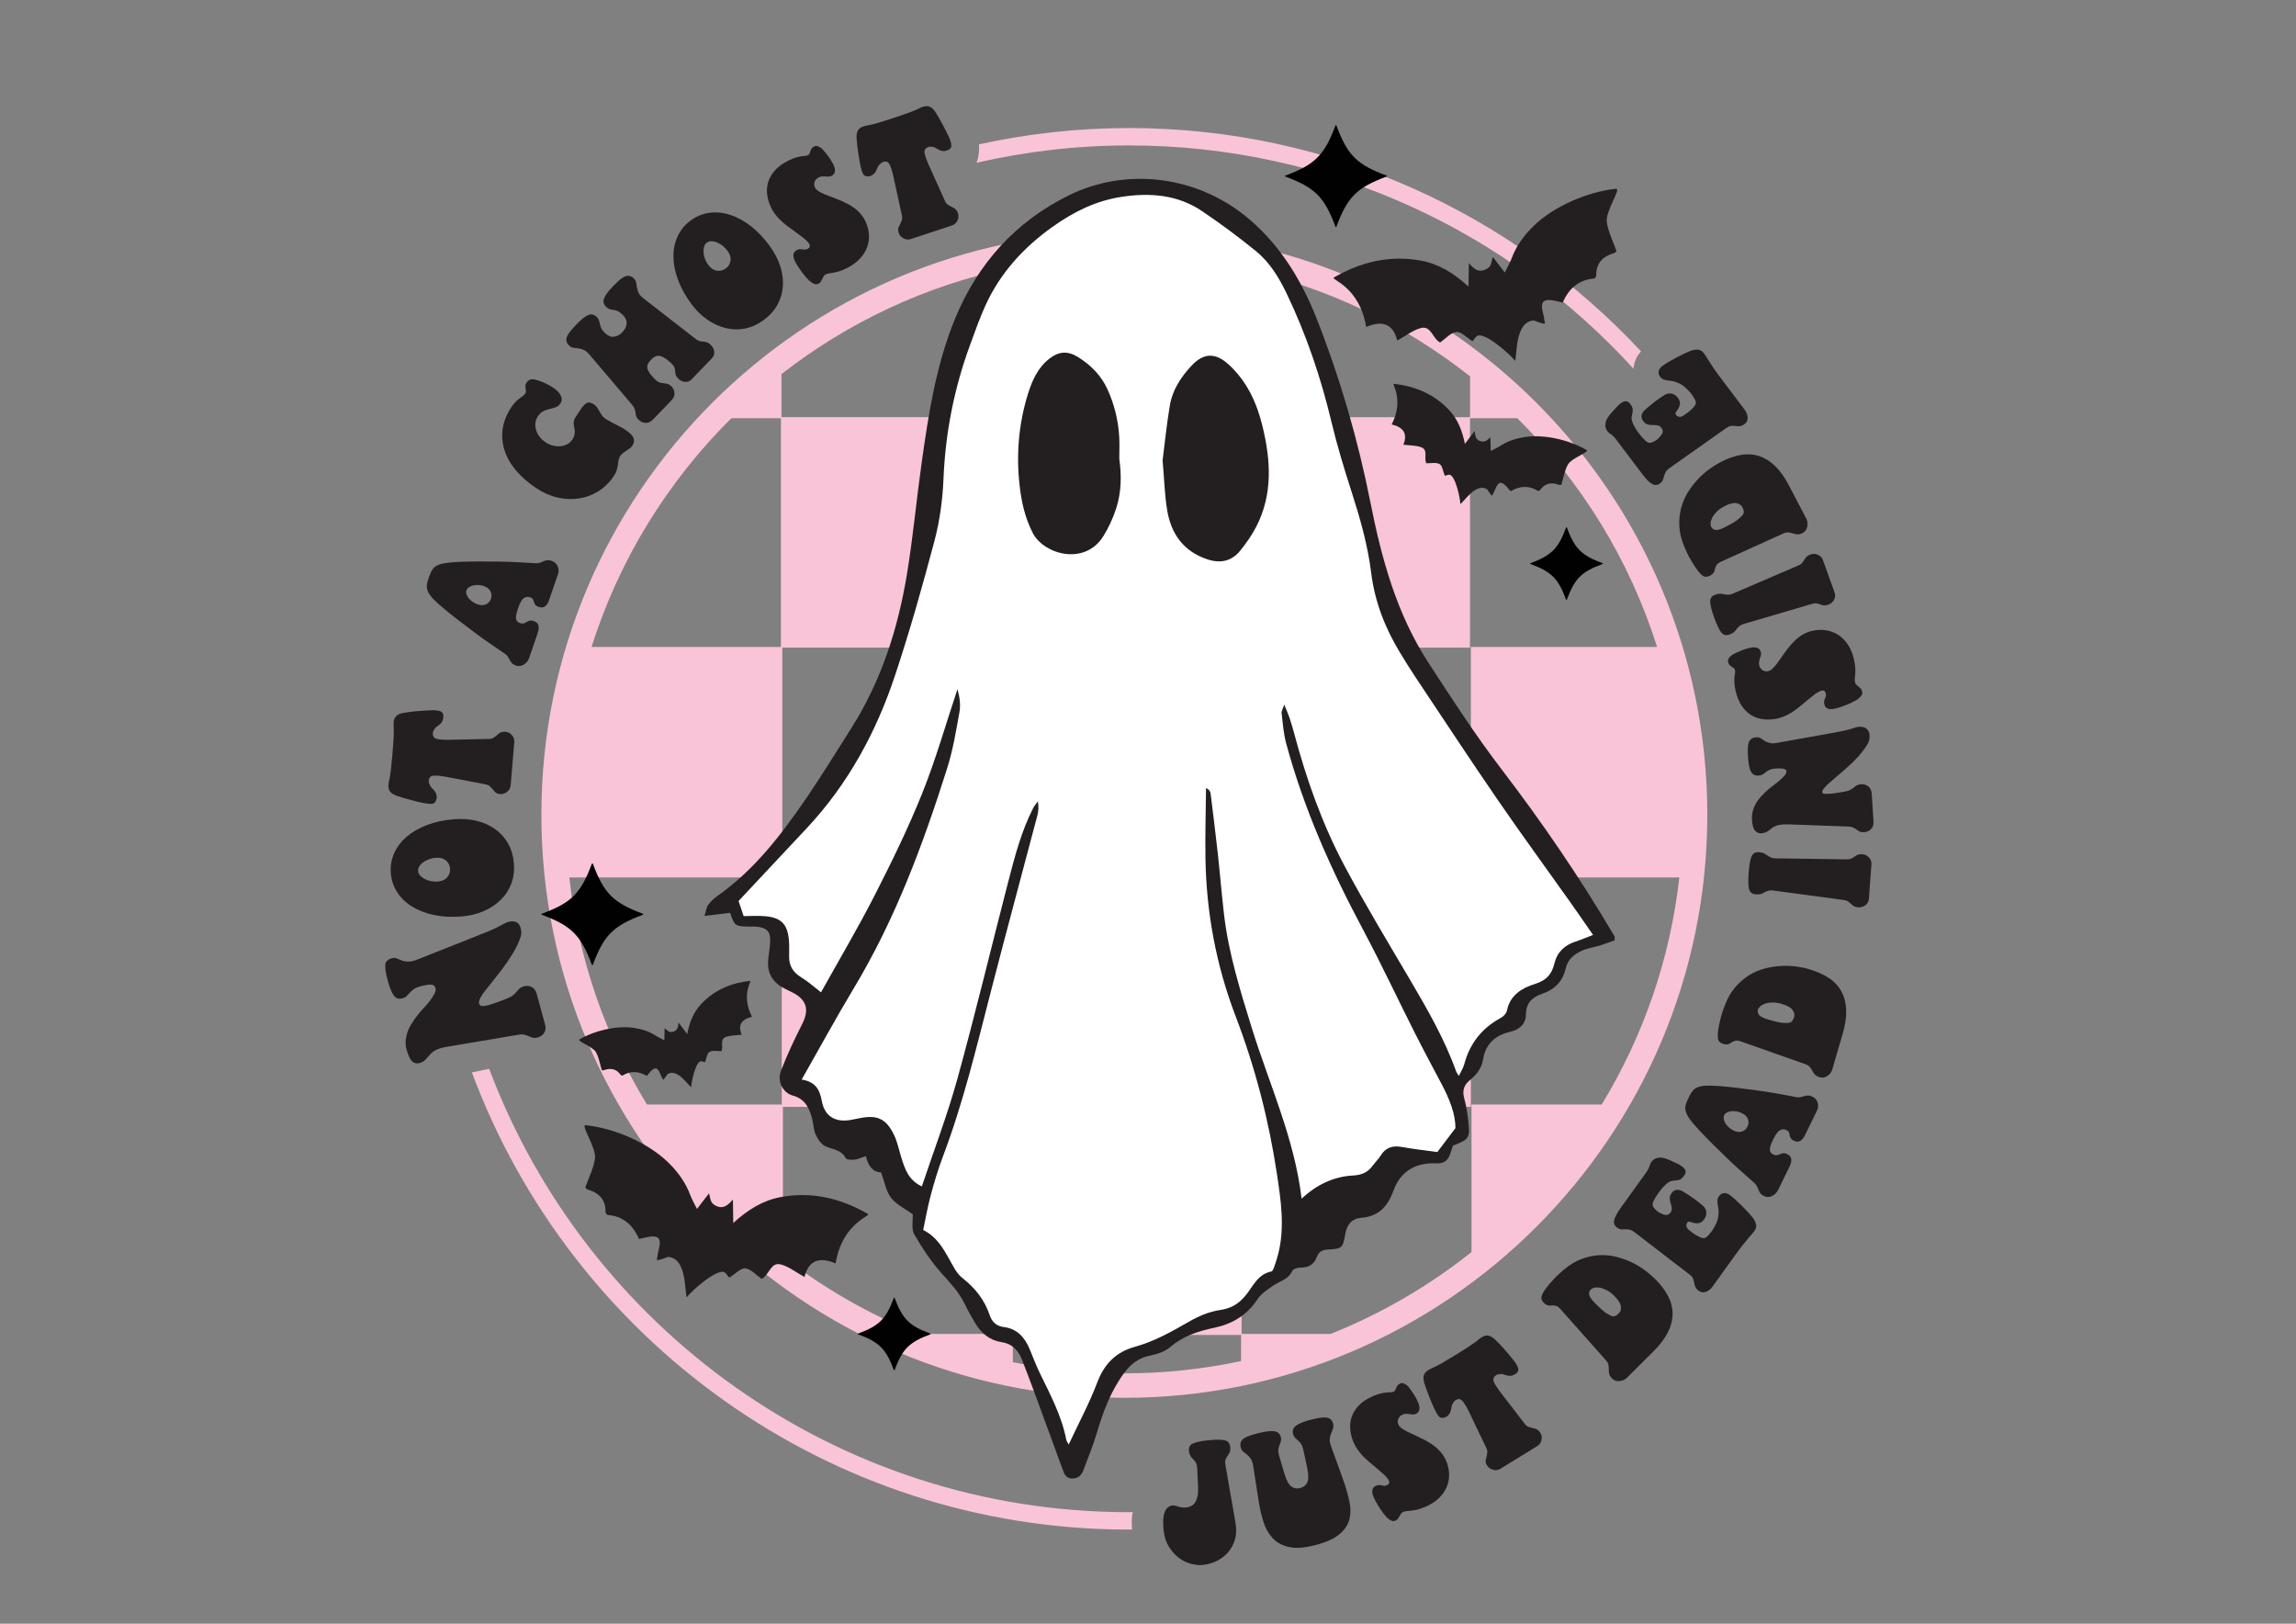 <?xml version="1.0" encoding="UTF-8"?>
<svg id="Layer_1" data-name="Layer 1" xmlns="http://www.w3.org/2000/svg" viewBox="0 0 841.89 595.28">
  <rect x="0" y="0" width="841.89" height="595.28" fill="#808080" stroke="none"/>
  <defs>
    <style>
      .cls-1 {
        fill: #f9c4d8;
      }

      .cls-2 {
        fill: #fff;
      }

      .cls-3 {
        fill: #231f20;
      }

      .cls-4 {
        fill: #010101;
        fill-rule: evenodd;
      }
    </style>
  </defs>
  <path class="cls-1" d="M358.04,59.68c.58-1.28,.78-2.73,.91-4.11,.09-.88,.06-1.77,0-2.65,17.71-3.88,36.09-5.98,54.95-5.98,74.08,0,140.9,31.55,187.83,81.88-.26,.3-.53,.59-.78,.92-1.13,1.51-1.83,3.5-1.96,5.45-45.85-50.27-111.85-81.87-185.09-81.87-19.2,0-37.88,2.24-55.86,6.36Zm57.29,494.67c-.48,0-.95,.04-1.43,.04-107.18,0-198.82-67.68-234.53-162.53-.57,.12-1.14,.22-1.7,.34-1.55,.33-3.09,.66-4.64,.97,36.37,97.76,130.61,167.6,240.88,167.6,.4,0,.8-.03,1.21-.03-.2-2.03-.22-4.28,.22-6.39Z"/>
  <path class="cls-1" d="M412.27,84.96c-117.87,0-213.76,95.89-213.76,213.75s95.89,213.75,213.76,213.75,213.76-95.89,213.76-213.75-95.89-213.75-213.76-213.75Zm127.3,319.98v54.08c-15.56,12.38-32.94,22.55-51.69,30.02h-32.61v-83.25h84.06v-84.1h76.44c-3.39,30.21-13.36,58.46-28.47,83.25h-47.73Zm68.05-167.75h-68.29v84.1h-84.3v-83.86h83.99v-84.1h17.34c23.33,23.12,41.14,51.8,51.26,83.86Zm-321.08-100.03c24.17-18.85,52.65-32.4,83.7-38.91v54.68h-83.7v-15.77Zm168,16.17v83.86h-83.7v-83.86h83.7Zm-83.99,84.1v83.86h-83.7v-83.86h83.7Zm-83.9,84.26v83.25h-49.42c-15.11-24.8-25.08-53.04-28.47-83.25h77.88Zm.43,84.1h83.7v83.25h-34.13c-17.9-7.14-34.56-16.73-49.57-28.36v-54.89Zm84.06-84.1h83.7v83.25h-83.7v-83.25Zm83.6-168.75v-54.58c31.32,6.63,60.02,20.44,84.3,39.62v14.97h-84.3Zm-186.57,.39h18.17v83.86h-69.43c10.12-32.06,27.93-60.74,51.26-83.86Zm103.21,346.07v-9.97h83.7v9.56c-13.81,2.95-28.13,4.51-42.81,4.51s-27.67-1.42-40.89-4.1Z"/>
  <path class="cls-3" d="M185.01,338.53c1.24-.65,2.43-.87,3.59-.68,1.16,.19,1.92,.99,2.3,2.38,.31,1.15,.33,2.18,.05,3.09-.28,.91-.73,2.03-1.34,3.34-1.72,3.56-5,8.28-9.84,14.19-1.66,1.99-2.8,3.53-3.42,4.6-.61,1.07-.84,1.9-.68,2.47,.09,.33,.26,.58,.53,.75,.27,.17,.78,.21,1.52,.12,.75-.09,1.78-.36,3.09-.81,1.31-.44,3.07-1.1,5.26-1.96,.91-.38,1.62-.78,2.12-1.21,.5-.42,.93-.85,1.27-1.27,.35-.43,.71-.81,1.08-1.15,.37-.34,.88-.6,1.54-.78,1.03-.28,1.98-.2,2.88,.24,.89,.44,1.5,1.26,1.82,2.45l3.09,11.33c.32,1.19,.21,2.2-.34,3.04-.54,.83-1.33,1.39-2.36,1.67-.74,.2-1.35,.23-1.83,.1s-.94-.31-1.4-.51c-.46-.21-.97-.4-1.55-.57-.58-.17-1.33-.18-2.25-.02l-26.25,4.43c-1.73,.3-3.08,.68-4.05,1.17-.97,.49-1.83,1.21-2.59,2.16-.56,.68-1.09,1.25-1.59,1.69-.5,.44-1.09,.76-1.79,.95-1.07,.29-1.98,.09-2.74-.61-.76-.7-1.46-2.19-2.09-4.49-.49-1.8-.4-3.78,.27-5.93,.67-2.14,2.24-4.7,4.7-7.66,.43-.51,1-1.14,1.7-1.88,.7-.74,1.37-1.53,2-2.37,.63-.83,1.16-1.65,1.58-2.45s.55-1.51,.38-2.12c-.19-.7-.66-1.11-1.43-1.23-.76-.12-2.14,.09-4.16,.63-1.07,.29-1.88,.65-2.45,1.09s-1.04,.86-1.44,1.29c-.39,.43-.76,.82-1.1,1.18-.34,.35-.83,.61-1.44,.78-.62,.17-1.17,.21-1.66,.12-.49-.08-.94-.37-1.36-.85-.42-.48-.83-1.18-1.23-2.1-.4-.92-.81-2.12-1.21-3.59-.7-2.57-1.01-4.49-.93-5.74,.08-1.25,.88-2.08,2.4-2.5,.7-.19,1.31-.17,1.84,.06,.53,.23,1.12,.48,1.79,.74s1.48,.4,2.43,.43,2.18-.27,3.69-.91l23.29-9.24c.95-.39,1.78-.73,2.5-1.01s1.38-.57,1.98-.87c.6-.3,1.21-.59,1.81-.89,.6-.3,1.27-.65,1.99-1.07Zm-18.63-38.18c3.01-.24,5.8-.05,8.37,.58,2.57,.62,4.84,1.64,6.81,3.04,1.97,1.4,3.55,3.16,4.75,5.29,1.19,2.13,1.9,4.55,2.12,7.26,.21,2.67-.1,5.14-.94,7.41-.84,2.27-2.13,4.25-3.85,5.94-1.72,1.7-3.8,3.08-6.23,4.15-2.43,1.07-5.16,1.73-8.17,1.97-3.65,.29-7.01,.11-10.1-.54-3.08-.65-5.76-1.67-8.03-3.07-2.27-1.4-4.08-3.14-5.45-5.23-1.36-2.09-2.15-4.43-2.35-7.02-.21-2.59,.2-5.02,1.21-7.3,1.01-2.28,2.53-4.29,4.54-6.03,2.02-1.74,4.49-3.18,7.44-4.31,2.94-1.13,6.23-1.84,9.88-2.13Zm-6.62,14.11c-.8,.06-1.61,.25-2.42,.55-.81,.3-1.52,.67-2.12,1.1-.61,.43-1.09,.93-1.45,1.49-.36,.56-.52,1.14-.47,1.74,.05,.59,.3,1.14,.74,1.64,.45,.5,1,.92,1.67,1.27s1.42,.61,2.27,.78c.84,.17,1.67,.22,2.48,.16,1.57-.13,2.74-.65,3.53-1.56,.78-.92,1.12-1.99,1.02-3.22-.1-1.23-.6-2.22-1.52-2.98-.91-.76-2.15-1.08-3.72-.95Zm-1.34-54.08c1.28-.02,2.32,.12,3.1,.42,.79,.3,1.13,1.03,1.04,2.17-.07,.85-.32,1.52-.75,2.02s-.89,.9-1.38,1.2c-.5,.3-.88,.68-1.15,1.12-.27,.45-.47,.88-.59,1.3-.06,1.23,.38,1.98,1.32,2.25s2.5,.39,4.68,.36l14.69-.31c.69-.03,1.22-.17,1.61-.44,.39-.27,.76-.55,1.13-.87,.23-.19,.44-.37,.62-.52s.39-.31,.61-.46c.26-.11,.55-.2,.86-.28,.31-.08,.65-.11,1.03-.07,1.02,.08,1.85,.51,2.49,1.27,.65,.76,.92,1.6,.84,2.54l-.66,7.89-.67,8.02c-.08,.89-.5,1.66-1.28,2.29-.78,.64-1.66,.92-2.63,.84-.38-.03-.71-.1-.98-.21-.27-.11-.52-.26-.76-.45-.35-.37-.68-.76-.99-1.17-.31-.37-.65-.71-1-1.04-.35-.33-.89-.56-1.61-.71l-14.44-2.75c-2.18-.4-3.77-.53-4.74-.4-.97,.13-1.51,.75-1.6,1.85-.03,.34,.07,.79,.31,1.34,.23,.55,.49,.97,.76,1.25,.24,.23,.49,.49,.74,.77,.26,.28,.48,.57,.66,.89,.18,.36,.32,.74,.42,1.16,.09,.41,.07,.87-.06,1.37-.3,1.04-.84,1.59-1.64,1.66-.79,.06-1.74-.02-2.83-.24-.63-.1-1.39-.26-2.26-.48-.88-.22-1.78-.45-2.7-.68-.92-.22-1.82-.47-2.69-.74s-1.64-.51-2.31-.74c-1.08-.35-1.9-.83-2.47-1.46-.56-.62-.8-1.49-.71-2.59,.04-.51,.11-.96,.21-1.36,.1-.4,.21-.92,.32-1.57,.12-.65,.25-1.52,.38-2.6,.13-1.08,.28-2.55,.43-4.42l.13-1.53,.12-1.46c.16-1.82,.26-3.29,.31-4.39,.05-1.11,.07-1.99,.06-2.66,0-.66-.02-1.2-.06-1.61s-.02-.87,.02-1.38c.09-1.1,.47-1.91,1.13-2.43,.66-.52,1.56-.86,2.68-1.02,1.3-.23,2.89-.43,4.76-.6,1.87-.16,3.71-.27,5.51-.34Zm43.97-54.7c.97,.33,1.66,.97,2.08,1.92,.41,.95,.47,1.87,.17,2.76l-3.4,9.9c-.27,.81-.71,1.46-1.32,1.98-.6,.51-1.43,.59-2.47,.23-.57-.19-.98-.49-1.24-.9-.16-.19-.27-.37-.32-.55-.05-.17-.11-.36-.18-.56-.08-.3-.2-.58-.36-.84-.16-.26-.5-.47-1.03-.65-.84-.29-1.62-.17-2.32,.37-.7,.55-1.35,1.67-1.94,3.39l-.12,.36c-.6,1.72-.83,2.97-.72,3.75,.12,.78,.58,1.3,1.39,1.58,.56,.19,1.02,.24,1.37,.13,.35-.1,.67-.24,.95-.41,.22-.11,.41-.21,.58-.31,.17-.1,.35-.18,.55-.25,.54-.13,1.07-.1,1.59,.08,1.05,.36,1.65,.94,1.8,1.73s.05,1.72-.31,2.77l-3.08,8.97c-.37,1.09-1.03,1.93-1.97,2.51-.94,.58-1.9,.7-2.86,.37-.68-.23-1.19-.53-1.52-.89-.32-.36-.59-.76-.8-1.19-.15-.23-.28-.44-.39-.64-.11-.2-.24-.41-.38-.64-.16-.19-.34-.39-.54-.59-.2-.2-.47-.41-.8-.61-1.79-1.2-3.64-2.47-5.55-3.79-1.9-1.33-3.82-2.71-5.76-4.17-1.93-1.45-3.84-2.9-5.73-4.36-1.89-1.46-3.68-2.9-5.39-4.34-1.47-1.22-2.64-2.29-3.49-3.19-.86-.9-1.49-1.75-1.87-2.53-.39-.78-.55-1.54-.51-2.26,.05-.73,.23-1.56,.55-2.48l.41-1.21c.32-.93,.69-1.7,1.1-2.33,.41-.62,1.01-1.12,1.8-1.51s1.8-.67,3.03-.85c1.24-.19,2.81-.33,4.74-.43,2.23-.09,4.54-.14,6.93-.15,2.39-.02,4.78,0,7.18,.03s4.77,.1,7.11,.21,4.6,.24,6.75,.39c.64,.08,1.22,.04,1.74-.15,.24-.05,.47-.12,.68-.21,.21-.09,.42-.18,.64-.29,.43-.21,.9-.36,1.4-.43s1.11,0,1.84,.26Zm-25.01,9.17c-.65-.22-1.31-.35-2-.38s-1.32,.02-1.91,.16c-.59,.13-1.1,.36-1.55,.68-.45,.32-.75,.7-.9,1.14-.15,.45-.15,.92,.02,1.42,.17,.51,.44,.99,.81,1.46,.38,.47,.85,.9,1.42,1.29,.56,.4,1.16,.7,1.8,.93,1.21,.41,2.25,.41,3.14,0,.89-.41,1.49-1.09,1.8-2.01,.33-.97,.27-1.89-.17-2.76-.44-.87-1.27-1.52-2.47-1.93Zm40.55-66.48c.36,.23,.66,.54,.93,.92,.26,.38,.51,.77,.75,1.18,.13,.19,.24,.38,.34,.58,.1,.19,.22,.39,.35,.57,.24,.41,.48,.78,.73,1.09,.32,.37,.81,.74,1.47,1.13,.66,.39,1.39,.79,2.18,1.22,.79,.42,1.62,.84,2.49,1.27,.87,.42,1.65,.89,2.33,1.39,.53,.35,1.03,.74,1.5,1.15s.83,.84,1.09,1.3c.26,.45,.39,.95,.39,1.48,0,.54-.2,1.11-.6,1.71-.28,.42-.63,.79-1.03,1.08s-.82,.58-1.26,.85c-.44,.27-.84,.55-1.21,.84s-.71,.66-1.02,1.13c-.24,.36-.41,.8-.51,1.35-.07,.26-.12,.53-.16,.81-.03,.29-.07,.57-.1,.85-.09,.6-.23,1.25-.41,1.95-.18,.7-.54,1.45-1.08,2.27-1.55,2.34-3.44,4.2-5.66,5.59-2.22,1.39-4.59,2.28-7.12,2.66s-5.14,.28-7.83-.32c-2.68-.61-5.29-1.75-7.8-3.42-3.05-2.02-5.57-4.23-7.56-6.62-1.99-2.39-3.38-4.87-4.18-7.44-.79-2.57-1-5.17-.61-7.8,.39-2.63,1.42-5.2,3.08-7.72,.61-.92,1.18-1.64,1.7-2.16,.52-.52,1.03-.95,1.51-1.3,.21-.17,.41-.31,.6-.45,.19-.13,.38-.26,.57-.39,.34-.28,.6-.57,.79-.85s.28-.55,.27-.81c0-.26-.04-.54-.1-.84-.06-.29-.1-.64-.12-1.03-.02-.39,.13-.84,.46-1.34,.42-.64,.93-1.02,1.52-1.14,.59-.12,1.25-.07,1.97,.16,1,.26,2.09,.66,3.26,1.2,1.17,.55,2.16,1.09,2.97,1.63,.57,.38,1.09,.8,1.57,1.27,.48,.47,.86,.95,1.14,1.45s.44,1,.45,1.52c.02,.52-.14,1.03-.47,1.52-.31,.46-.62,.81-.96,1.04-.33,.24-.72,.42-1.16,.54-.4,.14-.83,.26-1.31,.36-.47,.1-.99,.24-1.57,.41-.78,.25-1.42,.57-1.93,.94-.5,.38-.97,.89-1.39,1.53-.47,.71-.76,1.49-.86,2.34-.11,.85-.03,1.7,.22,2.56,.25,.86,.67,1.69,1.26,2.48,.6,.8,1.33,1.5,2.22,2.08,.85,.57,1.76,.98,2.71,1.22,.96,.25,1.89,.33,2.79,.24s1.74-.34,2.5-.76c.76-.41,1.37-.98,1.85-1.69,.47-.71,.75-1.46,.84-2.24,.09-.78,.03-1.52-.17-2.22-.19-.94-.24-1.68-.15-2.2,.09-.52,.4-1.18,.91-1.96l1.52-2.29c.87-1.31,1.65-2.14,2.35-2.5,.69-.36,1.61-.16,2.74,.6Zm42.71-21.87c.71,.68,1.13,1.48,1.25,2.39,.12,.92-.15,1.73-.83,2.43l-7.43,7.73c-.68,.71-1.49,1.03-2.42,.95-.93-.07-1.75-.44-2.46-1.12-.34-.32-.6-.66-.77-1-.17-.34-.29-.73-.36-1.14,.02-.15,0-.38-.06-.68-.04-.45-.13-.89-.28-1.32-.14-.44-.45-.87-.9-1.32-1.66-1.59-3.05-2.55-4.19-2.87-1.14-.32-2.26,.1-3.38,1.26l-.27,.28c-1.12,1.17-1.46,2.29-1.04,3.38,.43,1.09,1.35,2.32,2.76,3.67,.55,.53,1.07,.88,1.56,1.05,.48,.17,.95,.27,1.41,.29,.24,.05,.48,.09,.72,.12,.24,.02,.48,.07,.72,.12,.51,.14,1,.43,1.46,.87,.7,.68,1.1,1.5,1.18,2.46,.08,.96-.29,1.87-1.12,2.73l-6.76,7.04c-.83,.86-1.72,1.27-2.68,1.23-.97-.04-1.8-.4-2.5-1.08-.5-.47-.82-.96-.98-1.47-.16-.45-.24-.88-.25-1.3-.07-.42-.18-.85-.32-1.28-.14-.43-.45-.93-.91-1.49l-15.54-18.29c-.8-.95-1.53-1.56-2.2-1.85-.67-.28-1.29-.47-1.86-.55-.63-.08-1.24-.15-1.83-.21-.59-.06-1.14-.35-1.67-.85-.58-.56-.92-1.13-1-1.72-.09-.58,.02-1.19,.33-1.81,.3-.62,.74-1.28,1.32-1.97,.57-.69,1.24-1.43,2.01-2.23,1.77-1.84,3.21-2.99,4.33-3.45,1.12-.46,2.16-.23,3.11,.68,.34,.32,.58,.66,.72,1,.14,.35,.26,.71,.36,1.1,0,.18,.05,.41,.15,.67,.07,.42,.22,.89,.46,1.41,.24,.52,.68,1.09,1.32,1.71,1.11,1.06,2.21,1.52,3.33,1.37,1.11-.14,2.08-.64,2.9-1.5l.35-.37c.85-.89,1.32-1.89,1.38-3.01,.07-1.11-.44-2.19-1.51-3.22-.65-.62-1.22-1.04-1.74-1.27-.51-.23-.98-.37-1.41-.42-.24-.06-.48-.1-.72-.12-.24-.02-.47-.08-.68-.17-.48-.11-.96-.39-1.42-.83-.92-.89-1.2-1.89-.83-3.01,.37-1.12,1.47-2.63,3.29-4.53,.77-.8,1.49-1.51,2.17-2.12,.68-.61,1.32-1.07,1.94-1.37,.61-.3,1.21-.42,1.8-.36,.59,.07,1.16,.36,1.71,.89,.52,.5,.83,1.04,.91,1.63s.18,1.19,.29,1.82c.1,.57,.3,1.19,.6,1.86,.3,.67,.94,1.39,1.92,2.15l18.95,14.74c.3,.23,.58,.41,.82,.52s.47,.22,.68,.3c.36,.12,.79,.17,1.27,.16,.42,.05,.87,.14,1.34,.27,.47,.12,.98,.45,1.53,.98Zm21.56-36.35c1.78,2.44,3.08,4.92,3.89,7.43,.81,2.52,1.13,4.98,.97,7.39-.17,2.41-.84,4.68-2.02,6.81-1.19,2.13-2.88,4-5.08,5.6-2.16,1.58-4.44,2.61-6.8,3.07-2.37,.47-4.73,.41-7.08-.17-2.34-.58-4.61-1.62-6.79-3.14-2.18-1.51-4.17-3.49-5.95-5.93-2.16-2.96-3.77-5.92-4.83-8.89-1.06-2.97-1.59-5.78-1.58-8.45,0-2.66,.54-5.12,1.61-7.38,1.07-2.25,2.65-4.15,4.74-5.68,2.1-1.53,4.38-2.46,6.86-2.79,2.47-.33,4.97-.09,7.51,.72,2.54,.81,5.06,2.17,7.56,4.08,2.5,1.92,4.83,4.35,6.99,7.31Zm-15.48,1.74c-.48-.65-1.06-1.24-1.74-1.78s-1.36-.94-2.04-1.23c-.69-.29-1.36-.44-2.03-.45-.67-.01-1.24,.16-1.72,.51-.48,.35-.82,.85-1.01,1.49-.19,.64-.26,1.34-.21,2.09,.05,.75,.22,1.54,.52,2.34,.3,.81,.69,1.54,1.17,2.19,.93,1.27,1.99,2,3.18,2.19,1.19,.18,2.28-.09,3.28-.81,1-.73,1.58-1.68,1.75-2.86s-.21-2.4-1.14-3.67Zm50.38-11.23c.83,1.63,1.33,3.28,1.49,4.94,.16,1.66-.03,3.26-.56,4.8-.53,1.54-1.4,2.97-2.6,4.31-1.21,1.33-2.74,2.47-4.59,3.43-1.21,.62-2.22,1.05-3.03,1.3-.8,.24-1.54,.42-2.21,.52-.31,.06-.59,.11-.86,.15-.26,.04-.53,.08-.79,.12-.48,.1-.91,.25-1.28,.44-.3,.16-.52,.37-.68,.64-.15,.27-.29,.55-.42,.86-.17,.32-.34,.65-.53,.99-.19,.34-.53,.63-1.02,.88-.5,.25-1.02,.24-1.59-.02-.56-.26-1.06-.57-1.48-.93-.44-.4-.93-.89-1.44-1.48-.52-.6-1.01-1.22-1.49-1.86-.47-.64-.93-1.31-1.37-1.99-.45-.68-.81-1.31-1.1-1.88-.5-.98-.71-1.83-.62-2.55,.09-.71,.51-1.26,1.27-1.65,.41-.21,.79-.32,1.12-.32,.34,0,.68,.02,1.04,.07,.33,.07,.63,.1,.9,.08,.28-.02,.56-.11,.87-.27,.8-.41,1.01-.97,.65-1.69-.1-.19-.22-.38-.36-.57-.15-.19-.36-.44-.66-.74-.3-.3-.73-.67-1.28-1.1-.56-.43-1.3-.99-2.22-1.66l-3.56-2.62c-2.71-2.01-4.66-4.19-5.85-6.54-.68-1.32-1.17-2.76-1.45-4.31-.29-1.55-.26-3.09,.1-4.64s1.13-3.05,2.32-4.52c1.18-1.46,2.92-2.78,5.19-3.94,1.1-.56,2.15-.98,3.16-1.26,1.01-.27,2.04-.45,3.11-.51,.32-.02,.64-.11,.94-.26,.31-.16,.5-.35,.6-.59,.09-.24,.19-.5,.28-.79,.09-.29,.23-.6,.42-.93,.19-.34,.51-.62,.96-.85,.53-.27,1.08-.28,1.64-.02,.57,.26,1.04,.58,1.42,.96,.31,.32,.66,.72,1.04,1.19,.38,.47,.76,.96,1.13,1.46,.38,.5,.72,1.01,1.03,1.52,.31,.51,.56,.96,.76,1.33,.5,.99,.72,1.85,.65,2.61-.07,.75-.48,1.32-1.24,1.71-.38,.19-.76,.28-1.15,.27s-.79-.04-1.19-.07c-.4-.03-.79-.03-1.18,0-.39,.03-.79,.16-1.21,.37-.76,.39-1.26,.94-1.49,1.66-.23,.72-.18,1.4,.15,2.04,.12,.23,.26,.44,.44,.64,.17,.2,.42,.41,.74,.62,.33,.22,.74,.46,1.27,.72,.51,.26,1.18,.54,2,.84l3.58,1.4c2.92,1.13,5.16,2.32,6.72,3.55,1.56,1.23,2.74,2.63,3.53,4.18Zm30.9-30.33c.52,1.17,.79,2.18,.83,3.02,.03,.84-.5,1.44-1.59,1.8-.81,.26-1.52,.3-2.15,.11-.62-.2-1.17-.46-1.64-.8-.47-.34-.96-.54-1.48-.62-.52-.07-.99-.08-1.42-.03-1.16,.43-1.68,1.13-1.56,2.09,.12,.97,.62,2.45,1.5,4.45l6.04,13.4c.29,.62,.64,1.06,1.03,1.31,.4,.25,.81,.48,1.24,.7,.27,.14,.51,.26,.73,.37,.21,.11,.43,.24,.66,.38,.2,.2,.4,.43,.59,.68s.35,.55,.47,.92c.32,.97,.26,1.9-.19,2.78-.44,.89-1.11,1.48-2,1.77l-7.51,2.48-7.64,2.52c-.85,.28-1.72,.19-2.61-.28s-1.49-1.17-1.8-2.09c-.12-.36-.18-.69-.19-.98,0-.29,.03-.58,.11-.88,.21-.47,.44-.93,.69-1.37,.22-.43,.41-.87,.57-1.33,.16-.46,.17-1.04,.02-1.75l-3.13-14.36c-.5-2.17-.99-3.67-1.49-4.51-.5-.84-1.28-1.09-2.33-.74-.32,.11-.69,.37-1.11,.8-.42,.43-.7,.83-.85,1.19-.12,.31-.26,.64-.41,.98-.16,.34-.34,.66-.56,.96-.26,.31-.55,.59-.9,.84-.34,.25-.77,.41-1.28,.49-1.08,.13-1.8-.16-2.17-.86-.37-.71-.66-1.61-.89-2.7-.16-.62-.31-1.37-.45-2.27-.14-.89-.29-1.81-.44-2.75-.15-.94-.27-1.86-.37-2.76-.1-.91-.18-1.71-.23-2.41-.1-1.13,.02-2.08,.37-2.85,.36-.77,1.05-1.32,2.1-1.67,.49-.16,.93-.27,1.33-.34,.41-.07,.93-.17,1.58-.32,.65-.15,1.49-.37,2.53-.67,1.04-.3,2.45-.74,4.23-1.33l1.46-.48,1.39-.46c1.74-.57,3.13-1.05,4.16-1.44,1.03-.39,1.86-.71,2.47-.98,.6-.27,1.09-.5,1.46-.68,.36-.19,.79-.36,1.27-.52,1.05-.35,1.94-.32,2.69,.09,.74,.41,1.4,1.09,1.99,2.07,.72,1.1,1.52,2.48,2.41,4.15,.89,1.66,1.71,3.3,2.47,4.93Z"/>
  <path class="cls-3" d="M592.07,344.72c-1.67,.59-3.61,1.35-5.58,1.96-2.1,.65-4.35,.93-6.34,1.81-2.87,1.27-5.32,3.24-6.04,6.51-1.07,4.81-4.06,7.76-8.55,9.31-3.68,1.28-6,3.26-6.03,7.65-.03,3.37-2.34,5.52-5.73,6.3-5.48,1.27-9.06,4.41-10,10.17-.52,3.21-2.43,5.62-4.85,7.59-2.28,1.86-2.81,3.94-2.02,6.78,.77,2.77,1.18,5.67,1.5,8.53,.65,5.84,.22,6.42-5.67,8.68-.42,1.26-.74,2.22-1.07,3.18-.83,2.39-2.39,3.44-5.04,3.32-7.4-.33-13.03,2.75-15.6,9.79-2.14,5.84-5.32,9.64-11.89,10.16-3.37,.27-5.29,2.39-5.89,5.99-.86,5.19-1.2,5.36-6.54,5.67-1.97,.11-3.17,.86-3.86,2.67-1.02,2.69-2.93,3.97-5.9,3.92-1.07-.02-2.79,.48-3.13,1.23-1.44,3.2-4.65,3.76-7.1,5.46-2.05,1.43-4.33,2.91-5.65,4.93-3.8,5.81-9.23,9.05-15.72,10.42-5.93,1.25-11.41,2.96-16.15,7.02-1.95,1.67-4.79,2.68-7.37,3.18-4.17,.79-7.11,2.99-9.54,6.25-4.97,6.67-7.8,14.28-10.14,22.17-1.35,4.55-3.17,8.96-4.83,13.42-.69,1.85-1.79,3.21-4.07,3.26-2.52,.06-3.05-1.79-3.7-3.54-3.59-9.74-7.13-19.49-10.72-29.23-1.35-3.67-2.76-7.32-4.19-10.97-1.33-3.4-3.62-5.7-7.4-6.26-4.38-.65-7.42-3.25-9.64-6.9-1.41-2.33-2.73-4.72-3.92-7.17-2.04-4.2-5.12-7.49-8.23-10.93-3.95-4.37-7.29-9.4-10.23-14.52-1.12-1.95-.44-4.95-.57-7.38-2.71-1.97-5.98-3.49-7.94-6.02-1.87-2.41-2.38-5.88-3.64-9.3-3.22-.12-4.78-2.61-5.61-5.98-1.59,.53-2.83,1.16-4.12,1.3-1.1,.12-2.96,.03-3.28-.59-1.65-3.24-5-3.05-7.59-4.41-1.48-.78-2.69-2.57-3.4-4.18-.8-1.83-.79-3.99-1.33-5.95-1.06-3.85-2.55-7.16-7.09-8.38-3.67-.99-5.76-5.31-4.32-9.03,2.26-5.84,4.92-11.55,7.77-17.13,2.68-5.24,1.75-8.94-3.54-11.63-1.21-.62-2.47-1.16-3.65-1.83-3.76-2.14-5.58-5.4-5.28-9.73,.17-2.37,.68-4.73,.76-7.1,.12-3.6-1.11-4.96-4.67-5.41-1.18-.15-2.38-.04-3.58-.08-4.63-.14-4.84-.31-6.46-5.05-2.81,.34-5.69,.69-9.38,1.14,.62-1.98,.72-3.19,1.34-4.03,.89-1.21,2.04-2.32,3.27-3.19,13.8-9.67,23.78-22.84,33.11-36.52,5.56-8.16,10.7-16.6,16.01-24.93,11.08-17.39,17.21-36.62,20.53-56.76,2.21-13.43,3.44-27.02,5.34-40.51,2.54-18.04,5.3-36.09,12.3-53.08,8.3-20.15,22.16-35.53,41.72-45.17,20.94-10.32,47.51-7.52,66.8,9.34,11.31,9.89,18.78,22.45,24.18,36.2,8.54,21.74,15.03,44.11,19.58,67.04,4.09,20.63,9.6,40.84,21.22,58.71,8.63,13.27,17.26,26.6,26.87,39.15,15.03,19.65,28.94,40.01,41.46,61.32,.07,.12,0,.33,0,1.31Z"/>
  <path class="cls-2" d="M584.11,342.78c-2.66,1.01-4.5,1.8-6.4,2.42-4.04,1.32-6.76,3.88-7.76,8.06-.94,3.94-2.92,6.18-7.18,7.49-4.56,1.41-9.06,4.02-10.2,9.7-.2,1-1.2,2.14-2.14,2.65-7,3.76-11.5,9.41-13.53,17.09-.34,1.28-1.12,2.45-1.97,4.27-.51-.87-.87-1.29-1.04-1.78-4.22-11.77-10.43-22.53-16.73-33.25-8.11-13.8-16.41-27.5-23.96-41.61-8.3-15.5-14.16-32.05-18.68-49.04-.52-1.97-1.13-3.92-1.77-5.86-.42-1.27-.99-2.49-1.85-4.6-.52,1.58-1.06,2.39-.97,3.13,.44,3.7,.7,7.47,1.67,11.05,6.46,23.97,16.52,46.45,28.18,68.3,6.65,12.46,12.63,25.27,19,37.88,3.22,6.38,6.61,12.68,9.95,19,2.81,5.32,4.96,10.81,4.95,15.9-2.5,3.3-4.45,5.88-6.64,8.77-3.96-.55-8.5-1.03-12.99-1.85-3.43-.62-5.98,.18-7.84,3.22-.79,1.3-1.96,2.36-2.86,3.6-1.81,2.48-3.97,3.46-7.27,3.64-7.06,.39-13.33,3.36-18.81,8.5-2.63-22.2-11.91-42.07-18.33-62.78-4.23-13.67-8.49-27.32-10.14-41.61-.86-7.44-1.47-14.92-2.29-22.37-.8-7.27-1.71-14.52-2.61-21.77-.09-.74-.47-1.45-1.68-2.05-.08,8.59-.35,17.17-.21,25.76,.33,19.92,3.9,39.19,11.05,57.89,7.19,18.8,12.23,38.25,15.21,58.19,1.41,9.44,2.81,18.91,.56,28.42-.39,1.65-.9,3.28-1.46,4.89-.27,.78-.69,2.02-1.23,2.12-5.22,1.04-6.83,5.88-9.78,9.22-2.49,2.83-5.12,4.35-9.01,4.9-3.92,.56-7.88,2.26-11.36,4.26-6.36,3.66-12.69,7.24-19.81,9.21-6.9,1.91-11.23,6.19-13.82,13.03-2.87,7.6-6.76,14.81-10.5,22.82-.46-.9-.81-1.33-.9-1.82-1.7-8.81-5.92-16.6-9.77-24.56-1.33-2.75-2.41-5.62-3.58-8.45-1.79-4.36-4.58-7.64-9.53-8.24-2.78-.34-4.36-1.93-5.16-4.31-1.92-5.68-5.37-10.04-10.11-13.74-2.15-1.68-3.44-4.58-4.86-7.07-2.29-4.04-4.58-8.01-9.44-10.48,.92-4.31,1.66-8.63,2.8-12.85,1.28-4.76,2.7-9.51,4.45-14.12,7.49-19.79,12.36-40.33,17.64-60.76,5.53-21.42,11.32-42.77,16.96-64.16,.42-1.6,.57-3.28,.19-5.25-.59,.84-1.29,1.62-1.75,2.53-4.34,8.57-6.74,17.81-9.13,27.03-6.23,24.06-12.01,48.23-18.62,72.18-3.65,13.23-8.58,26.1-13.03,39.43-4.94-2.28-6.25-6.48-7.56-10.67-.86-2.75-1.41-5.65-2.65-8.22-2.95-6.05-6.25-7.46-12.88-6.06-.67,.14-1.34,.24-2.01,.39-6.14,1.41-10.53-.72-11.61-6.88-.8-4.56-2.77-7-7.36-7.72,6.5-11.42,12.59-22.63,19.16-33.56,15.21-25.29,25.37-52.71,34.22-80.67,2.1-6.62,3.23-13.57,4.47-20.43,.49-2.74,.08-5.64-.72-8.48-4.24,12.71-7.91,25.65-12.88,38.06-5.12,12.77-11.19,25.2-17.45,37.47-6.19,12.12-13.15,23.85-19.7,35.62-2.59-1.99-4.8-4.01-7.31-5.53-2.93-1.78-4.4-4.13-4.39-7.51,0-2.04,.1-4.1-.08-6.13-.51-5.82-2.84-8.22-8.67-8.73-2.68-.24-5.4-.04-7.92-.04-.76-2.26-1.35-4-1.87-5.54,8.37-8.94,16.76-17.86,25.12-26.81,15.04-16.1,25.33-35.06,32.22-55.77,5.42-16.3,10.11-32.86,14.5-49.47,1.94-7.34,2.99-15.07,3.3-22.66,.7-17.03,3.95-33.44,9.83-49.38,1.77-4.79,3.44-9.63,5.56-14.26,5.44-11.9,13.89-21.17,24.56-28.79,7.8-5.57,16-9.61,25.45-11.03,10.4-1.57,20.5-.78,29.45,5.27,6.76,4.57,13.35,9.45,19.68,14.6,5.08,4.13,8.49,9.73,11.31,15.62,7.24,15.1,12.56,30.86,16.45,47.15,2.01,8.43,4.53,16.75,7.19,25,3.19,9.9,6.07,19.85,7.35,30.21,1.29,10.48,5.03,20.11,10.47,29.1,1.85,3.06,3.73,6.1,5.72,9.08,10.02,15.02,19.93,30.11,30.15,44.98,8.68,12.64,17.74,25.01,26.61,37.52,2.65,3.74,5.23,7.53,8.4,12.08Zm-157.81-174.03c.62,7.03,.74,12.84,1.71,18.51,1.48,8.62,6.09,14.98,14.79,17.83,4.73,1.55,8.84,.65,11.95-3.19,2.23-2.75,4.3-5.72,5.92-8.87,6.11-11.91,5.29-24.34,2.24-36.84-2.09-8.58-5.69-16.38-12.32-22.49-4.91-4.52-9.25-4.39-13.72,.41-3.9,4.18-6.99,8.92-7.93,14.61-1.17,7.02-1.88,14.11-2.64,20.03Zm-15.88-.58c0-2.72,.14-5.45-.03-8.16-.38-5.98-1.78-11.74-4.27-17.21-2.33-5.12-6.05-8.89-10.81-11.88-3.69-2.31-6.9-2.17-10.32,.41-4.46,3.37-6.54,8.18-8.11,13.24-3.36,10.86-4.29,22.01-3.03,33.29,.68,6.08,1.99,12.02,4.86,17.58,4.04,7.82,19.08,12.13,25.92,1.04,1.94-3.14,3.52-6.61,4.66-10.13,1.9-5.89,2-12.04,1.12-18.18Z"/>
  <path class="cls-3" d="M451.1,530.42c.05,.47,.04,.86,0,1.19-.05,.33-.13,.62-.23,.89-.11,.23-.23,.45-.38,.68-.15,.23-.3,.46-.45,.69-.26,.37-.49,.8-.67,1.29-.19,.49-.19,1.22,0,2.18l3.65,20.87c.42,2.48,.32,4.66-.3,6.54-.62,1.88-1.54,3.46-2.76,4.74-1.22,1.28-2.62,2.27-4.19,2.96-1.58,.7-3.11,1.12-4.59,1.27-1.52,.16-3.09,0-4.7-.46-1.61-.46-3.1-1.22-4.47-2.31s-2.55-2.45-3.53-4.1c-.98-1.66-1.59-3.62-1.82-5.91-.37-3.68-.06-6.22,.93-7.6,.99-1.38,2.36-1.75,4.09-1.12,.49,.21,1.03,.35,1.61,.41,.58,.07,1.15,.08,1.7,.02h.06c.59-.07,1.17-.23,1.71-.5,.55-.27,1.02-.69,1.41-1.27,.39-.57,.69-1.3,.9-2.18,.21-.88,.29-1.95,.25-3.23l-.32-7.03c-.06-.98-.22-1.7-.48-2.17-.26-.46-.55-.85-.89-1.16-.09-.08-.18-.17-.25-.26s-.16-.19-.25-.26c-.24-.23-.41-.45-.52-.65-.16-.28-.29-.57-.41-.86-.12-.29-.2-.66-.24-1.13-.14-1.35,.37-2.28,1.51-2.78s3.05-.89,5.72-1.16c2.62-.26,4.56-.27,5.8,0,1.25,.26,1.94,1.07,2.07,2.42Zm37.73-8.42c.09,.37,.12,.72,.09,1.03-.03,.31-.09,.62-.2,.91-.1,.29-.21,.57-.31,.84-.11,.27-.23,.55-.38,.85-.22,.54-.36,1.17-.44,1.89-.08,.72,.09,1.66,.52,2.83l4.16,11.45c1.08,3.02,1.9,5.82,2.47,8.4,.57,2.58,.56,4.91,0,6.98-.57,2.08-1.85,3.91-3.82,5.48-1.97,1.58-4.92,2.86-8.85,3.86-3.84,.98-7,1.19-9.47,.63-2.47-.56-4.47-1.64-5.97-3.26s-2.64-3.62-3.38-6.02c-.74-2.4-1.32-4.95-1.75-7.65l-1.95-12.61c-.18-1.23-.48-2.15-.9-2.77s-.85-1.11-1.3-1.48c-.5-.4-.98-.78-1.45-1.15-.47-.36-.79-.9-.97-1.6-.2-.78-.17-1.45,.09-2,.26-.55,.68-1.01,1.27-1.38,.59-.37,1.32-.7,2.2-.98,.87-.29,1.83-.56,2.86-.83,2.53-.64,4.46-.88,5.8-.72,1.34,.17,2.18,.89,2.5,2.16,.12,.46,.14,.87,.08,1.23s-.18,.75-.35,1.14l-.24,.65c-.17,.4-.3,.88-.38,1.45-.08,.57,0,1.29,.21,2.15,.02,.08,.13,.48,.34,1.2,.2,.72,.43,1.48,.68,2.29,.29,.98,.61,2.06,.96,3.25,.77,2.53,1.63,4.12,2.57,4.78,.94,.66,1.98,.85,3.14,.55l.19-.05c1.15-.29,1.99-.96,2.49-1.99,.5-1.03,.5-2.84-.03-5.43-.26-1.21-.5-2.31-.71-3.31-.17-.84-.34-1.61-.5-2.34-.16-.73-.26-1.13-.27-1.21-.22-.87-.5-1.53-.84-1.99-.34-.46-.67-.83-1-1.09-.18-.17-.36-.34-.55-.49-.19-.15-.38-.31-.55-.49-.14-.18-.28-.39-.42-.62-.15-.23-.26-.5-.34-.84-.31-1.24,.07-2.26,1.14-3.06,1.08-.8,2.87-1.52,5.4-2.16,1.08-.27,2.07-.49,2.98-.65,.9-.17,1.72-.22,2.44-.16,.72,.06,1.32,.27,1.78,.64s.79,.92,.98,1.66Zm41.37,13.37c.72,1.68,1.1,3.36,1.15,5.03s-.25,3.25-.88,4.75c-.63,1.5-1.59,2.87-2.89,4.12-1.3,1.25-2.9,2.28-4.82,3.1-1.25,.54-2.29,.9-3.11,1.09-.82,.19-1.57,.31-2.24,.37-.31,.04-.59,.07-.86,.09-.27,.02-.54,.05-.8,.07-.48,.07-.92,.18-1.31,.35-.31,.13-.55,.33-.72,.59-.17,.26-.32,.53-.48,.83-.19,.31-.39,.63-.6,.95-.21,.32-.57,.59-1.08,.81-.51,.22-1.03,.17-1.58-.12-.54-.3-1.02-.64-1.41-1.03-.41-.42-.86-.95-1.34-1.58-.48-.63-.93-1.28-1.36-1.95s-.84-1.37-1.24-2.08c-.4-.71-.72-1.36-.97-1.94-.44-1.02-.59-1.88-.45-2.58s.6-1.23,1.38-1.56c.43-.18,.81-.26,1.14-.25,.33,.02,.68,.07,1.03,.15,.32,.1,.62,.14,.89,.14,.28,0,.57-.07,.89-.21,.82-.35,1.07-.9,.75-1.64-.08-.2-.19-.39-.32-.59-.13-.2-.34-.46-.61-.78-.27-.32-.68-.72-1.2-1.18-.53-.47-1.22-1.08-2.09-1.81l-3.38-2.86c-2.56-2.19-4.36-4.5-5.4-6.93-.59-1.37-.97-2.83-1.16-4.4s-.04-3.11,.42-4.62c.46-1.52,1.33-2.97,2.61-4.35,1.28-1.38,3.1-2.58,5.45-3.58,1.13-.49,2.21-.83,3.24-1.04,1.03-.21,2.07-.31,3.14-.3,.32,0,.64-.07,.96-.2,.31-.13,.52-.32,.63-.55s.22-.49,.33-.77,.27-.58,.48-.9,.55-.58,1.02-.79c.55-.23,1.09-.2,1.64,.1,.55,.3,1,.65,1.36,1.05,.28,.34,.6,.76,.95,1.26,.35,.5,.7,1.01,1.04,1.53,.34,.53,.65,1.05,.92,1.58,.27,.53,.5,.99,.66,1.38,.44,1.02,.59,1.9,.47,2.64-.12,.75-.57,1.29-1.36,1.62-.39,.17-.78,.23-1.17,.19-.39-.04-.78-.09-1.18-.16-.4-.06-.79-.09-1.18-.08-.39,0-.8,.1-1.23,.28-.78,.34-1.31,.85-1.59,1.55s-.28,1.38,0,2.04c.1,.23,.23,.46,.39,.67s.4,.43,.7,.67c.31,.24,.71,.5,1.21,.8,.5,.3,1.14,.62,1.94,.97l3.48,1.64c2.84,1.33,5,2.66,6.47,4,1.47,1.34,2.56,2.81,3.24,4.41Zm24.99-36.44c.78,1.02,1.28,1.94,1.5,2.75s-.15,1.52-1.13,2.12c-.73,.45-1.42,.65-2.07,.6-.65-.05-1.25-.18-1.78-.4-.54-.22-1.06-.31-1.58-.26-.52,.05-.99,.15-1.39,.3-1.03,.68-1.37,1.48-1.03,2.4,.34,.92,1.17,2.24,2.48,3.98l8.96,11.65c.43,.53,.87,.88,1.31,1.03,.44,.15,.9,.29,1.37,.4,.29,.07,.55,.13,.79,.19s.48,.13,.74,.22c.24,.15,.49,.32,.73,.52,.25,.2,.47,.46,.67,.79,.54,.87,.69,1.79,.46,2.76-.23,.96-.74,1.69-1.54,2.18l-6.74,4.15-6.85,4.21c-.76,.47-1.63,.58-2.61,.33-.98-.25-1.72-.79-2.23-1.62-.2-.33-.34-.63-.41-.91s-.1-.57-.09-.88c.09-.5,.21-1,.36-1.49,.11-.47,.19-.94,.25-1.42s-.07-1.05-.38-1.71l-6.35-13.26c-.98-1.99-1.81-3.34-2.49-4.05s-1.5-.77-2.44-.19c-.29,.18-.59,.52-.9,1.04s-.49,.97-.55,1.35c-.05,.33-.11,.68-.18,1.05-.07,.37-.18,.72-.32,1.06-.18,.36-.41,.7-.69,1.02-.28,.32-.65,.58-1.13,.78-1.02,.37-1.79,.26-2.31-.34-.52-.6-1.02-1.41-1.49-2.42-.3-.57-.62-1.27-.96-2.11-.34-.84-.7-1.7-1.06-2.57-.36-.88-.7-1.74-1-2.61-.31-.86-.56-1.63-.78-2.3-.36-1.08-.46-2.03-.29-2.85,.17-.83,.72-1.53,1.66-2.11,.43-.27,.84-.48,1.22-.64,.38-.16,.86-.38,1.46-.67,.6-.29,1.37-.7,2.31-1.24,.95-.53,2.22-1.29,3.81-2.27l1.31-.8,1.25-.77c1.56-.96,2.8-1.75,3.72-2.36,.92-.61,1.65-1.12,2.17-1.52,.53-.4,.95-.73,1.26-1s.69-.53,1.12-.8c.94-.58,1.82-.76,2.63-.53s1.62,.74,2.42,1.55c.96,.91,2.06,2.07,3.3,3.48,1.24,1.41,2.42,2.82,3.54,4.23Zm51.71-30.05c2.07,2.08,3.66,4.19,4.77,6.33,1.11,2.14,1.65,4.32,1.63,6.53-.02,2.21-.6,4.46-1.75,6.74-1.15,2.28-2.93,4.63-5.34,7.03l-5.52,5.49-4.16,4.14c-.69,.69-1.59,1.09-2.69,1.19-1.1,.1-2.01-.21-2.73-.93-.57-.57-.93-1.18-1.08-1.81-.06-.3-.1-.58-.11-.84-.02-.25-.02-.53-.02-.83,0-.54-.04-1.07-.13-1.58-.09-.51-.4-1.07-.94-1.67l-16.65-18.73c-.6-.66-1.13-1.06-1.58-1.18s-.89-.18-1.31-.18c-.27,.03-.52,.05-.74,.07-.22,.02-.47,0-.74-.02-.3-.06-.59-.17-.86-.32-.27-.15-.57-.39-.9-.72-.84-.84-1.07-1.76-.69-2.73,.38-.98,1.29-2.33,2.74-4.08,.51-.57,.97-1.08,1.36-1.53,.39-.45,.79-.88,1.2-1.28,.41-.41,.83-.79,1.27-1.17,.44-.37,.91-.79,1.42-1.24,2.17-1.86,4.38-3.2,6.62-4.02,2.24-.82,4.44-1.28,6.59-1.38,2.15-.1,4.25,.12,6.27,.65,2.03,.53,3.92,1.23,5.68,2.09s3.35,1.83,4.77,2.9c1.43,1.07,2.64,2.1,3.63,3.1Zm-14.91,6.28c-.96-.97-1.9-1.68-2.81-2.15-.92-.47-1.76-.77-2.52-.91s-1.44-.14-2.03,0c-.59,.13-1.03,.35-1.33,.65-.54,.54-.73,1.19-.57,1.96,.16,.77,.88,1.79,2.13,3.05,1.08,1.08,1.97,1.93,2.66,2.53,.69,.6,1.38,1.1,2.07,1.5,.96,.6,1.7,.87,2.23,.79s1.14-.46,1.83-1.15c.6-.6,.83-1.44,.68-2.52-.15-1.08-.93-2.33-2.34-3.75Zm42.46-36.92c.41,.3,.99,.78,1.72,1.43,.74,.66,1.49,1.37,2.27,2.14,.78,.77,1.55,1.56,2.31,2.37,.76,.81,1.37,1.51,1.83,2.1,.65,.84,1.09,1.68,1.3,2.51,.21,.84,0,1.7-.65,2.6-.3,.41-.62,.81-.97,1.19-.35,.38-.79,.88-1.31,1.5s-1.16,1.39-1.9,2.33c-.75,.93-1.67,2.16-2.76,3.67l-8.27,11.51c-.7,.97-1.52,1.64-2.46,2-.95,.37-1.85,.24-2.71-.38-.59-.42-1.01-.93-1.26-1.53-.1-.23-.17-.47-.23-.72s-.11-.52-.16-.82c-.12-.5-.25-.97-.41-1.4-.16-.43-.52-.88-1.08-1.33l-20.15-15.5c-.77-.6-1.44-.97-2.01-1.09-.57-.12-1.08-.16-1.53-.12-.25-.02-.48-.02-.71,0-.22,.02-.46,.02-.71,0-.52,0-1.04-.2-1.56-.57-.49-.35-.83-.73-1.03-1.13-.2-.41-.26-.89-.17-1.46s.34-1.24,.74-2.02,1.01-1.73,1.8-2.83l9.24-12.86c.35-.48,.6-.89,.76-1.22s.28-.63,.36-.88c.07-.16,.12-.32,.18-.46s.1-.28,.14-.41c.07-.16,.13-.31,.2-.45,.07-.13,.17-.28,.29-.46,.5-.69,1.14-1.15,1.93-1.37,.79-.22,1.59-.24,2.41-.07,.89,.22,1.79,.54,2.69,.95,.91,.42,1.81,.84,2.7,1.27,1.16,.57,1.99,1.21,2.48,1.9,.5,.7,.41,1.51-.26,2.44-.47,.66-.96,1.1-1.47,1.34s-1.14,.37-1.9,.4c-.76,.03-1.37,.16-1.84,.37-.47,.21-1.03,.63-1.69,1.26-.74,.67-1.51,1.56-2.31,2.66-.79,1.11-1.43,2.14-1.92,3.1-.34,.7-.46,1.28-.35,1.75,.11,.47,.52,1.04,1.24,1.72,.33,.34,.72,.64,1.18,.88s.9,.45,1.36,.62c.52,.22,1.02,.29,1.5,.21,.47-.08,.89-.36,1.23-.84,.32-.45,.48-.91,.48-1.38,0-.47-.09-.98-.27-1.53-.29-.84-.45-1.58-.48-2.23-.03-.65,.19-1.3,.66-1.96,1.02-1.42,2.4-1.63,4.15-.64,1.28,.77,2.59,1.61,3.91,2.54,1.33,.93,2.53,1.88,3.6,2.86,.69,.65,1.05,1.42,1.09,2.32,.04,.89-.24,1.75-.84,2.58-.65,.84-1.37,1.29-2.15,1.36-.78,.07-1.56-.05-2.34-.35-.09-.01-.18-.04-.26-.07-.08-.03-.17-.05-.26-.07-.13-.04-.29-.07-.47-.11-.25-.02-.45,.07-.6,.28-.3,.41-.43,.87-.39,1.37,.03,.5,.46,1.06,1.26,1.69,1.47,1.16,2.7,1.94,3.67,2.33,.4,.18,.73,.3,1,.36,.27,.06,.54,.06,.8-.02,.26-.07,.54-.24,.83-.5,.29-.26,.63-.62,1.01-1.08,.54-.61,.99-1.24,1.36-1.89s.67-1.23,.93-1.73c.46-.93,.75-1.94,.88-3.02s.09-2.12-.1-3.09c-.17-.86-.26-1.6-.27-2.24s.19-1.25,.61-1.84c.42-.59,.99-.94,1.7-1.06,.71-.12,1.52,.15,2.42,.79Zm30.22-36.13c.92,.45,1.52,1.17,1.82,2.17s.23,1.92-.18,2.76l-4.6,9.4c-.37,.76-.89,1.36-1.56,1.8-.66,.44-1.49,.41-2.48-.08-.53-.26-.91-.61-1.12-1.05-.13-.21-.22-.4-.25-.58s-.07-.37-.11-.59c-.04-.3-.12-.59-.25-.87-.12-.27-.44-.54-.94-.78-.8-.39-1.58-.36-2.35,.09-.76,.45-1.55,1.49-2.35,3.12l-.17,.34c-.8,1.64-1.19,2.85-1.17,3.63,.02,.79,.41,1.37,1.18,1.74,.54,.26,.98,.36,1.34,.3,.36-.06,.7-.16,1-.29,.23-.08,.43-.16,.61-.23s.38-.14,.58-.18c.55-.06,1.08,.03,1.57,.27,.99,.49,1.52,1.13,1.57,1.94,.06,.81-.16,1.71-.65,2.71l-4.17,8.52c-.51,1.03-1.27,1.78-2.27,2.24-1.01,.46-1.97,.46-2.88,.02-.65-.32-1.12-.68-1.39-1.07-.28-.4-.5-.82-.65-1.28-.12-.25-.22-.47-.31-.68s-.19-.44-.31-.68c-.13-.21-.29-.42-.46-.65-.17-.23-.41-.46-.72-.71-1.63-1.42-3.31-2.9-5.03-4.45-1.73-1.56-3.46-3.17-5.19-4.85s-3.45-3.36-5.14-5.04c-1.69-1.68-3.29-3.34-4.81-4.98-1.31-1.4-2.33-2.6-3.07-3.6-.74-1-1.25-1.92-1.53-2.74-.28-.82-.36-1.6-.22-2.31s.42-1.51,.85-2.39l.56-1.15c.43-.88,.89-1.6,1.38-2.17,.49-.57,1.15-.99,1.97-1.27,.83-.28,1.86-.44,3.11-.47,1.25-.03,2.83,.02,4.75,.16,2.23,.19,4.53,.43,6.9,.71,2.37,.29,4.74,.6,7.12,.93,2.37,.33,4.72,.7,7.03,1.1,2.32,.4,4.53,.81,6.65,1.23,.63,.17,1.21,.19,1.74,.07,.25-.02,.48-.06,.7-.12s.44-.13,.67-.21c.46-.16,.94-.24,1.44-.26,.5-.01,1.1,.15,1.79,.49Zm-25.96,5.98c-.61-.3-1.25-.51-1.93-.63-.68-.12-1.31-.15-1.91-.08-.6,.06-1.14,.22-1.62,.48-.48,.26-.83,.6-1.03,1.02s-.26,.89-.16,1.42c.1,.52,.31,1.04,.63,1.55s.73,1,1.24,1.46,1.07,.84,1.68,1.14c1.14,.56,2.18,.69,3.11,.39s1.61-.89,2.04-1.77c.45-.92,.51-1.84,.17-2.76-.33-.92-1.07-1.66-2.22-2.22Zm24.69-52.75c2.82,.82,5.23,1.9,7.24,3.24s3.53,2.98,4.58,4.92c1.05,1.94,1.63,4.2,1.73,6.75,.1,2.55-.33,5.47-1.28,8.73l-2.18,7.48-1.64,5.64c-.27,.94-.87,1.72-1.78,2.34-.91,.62-1.86,.79-2.84,.5-.78-.22-1.38-.58-1.82-1.06-.2-.23-.36-.46-.5-.68-.14-.22-.28-.46-.42-.72-.26-.47-.55-.91-.88-1.32-.32-.41-.87-.74-1.63-1.01l-23.63-8.34c-.84-.29-1.5-.38-1.95-.27-.46,.11-.87,.27-1.23,.47-.22,.16-.43,.3-.62,.42s-.41,.23-.66,.34c-.29,.09-.6,.14-.9,.14s-.69-.07-1.14-.2c-1.14-.33-1.79-1.02-1.93-2.06s0-2.67,.43-4.89c.17-.75,.32-1.41,.45-2,.12-.58,.27-1.15,.43-1.7,.16-.55,.34-1.1,.55-1.64,.2-.54,.42-1.13,.65-1.77,1-2.68,2.28-4.92,3.85-6.73,1.57-1.8,3.27-3.27,5.1-4.4,1.84-1.13,3.77-1.95,5.8-2.47,2.04-.52,4.03-.82,5.98-.92,1.96-.1,3.82-.02,5.59,.23,1.77,.25,3.33,.57,4.67,.96Zm-10.01,12.71c-1.31-.38-2.48-.55-3.51-.52-1.03,.03-1.91,.17-2.65,.43-.74,.25-1.33,.58-1.78,.98-.45,.4-.74,.8-.85,1.21-.21,.74-.06,1.4,.45,1.99s1.63,1.14,3.34,1.64c1.47,.43,2.66,.74,3.55,.94,.89,.19,1.74,.3,2.54,.31,1.13,.06,1.91-.07,2.34-.38,.42-.32,.77-.95,1.05-1.89,.24-.82,.03-1.66-.62-2.54-.65-.88-1.94-1.59-3.86-2.15Zm29.46-54.89c.98,.07,1.8,.48,2.47,1.21,.67,.73,.97,1.57,.9,2.5l-.47,6.3-.46,6.3c-.07,.98-.49,1.77-1.26,2.37s-1.64,.87-2.62,.8c-.72-.05-1.31-.22-1.75-.51-.21-.1-.39-.23-.55-.39-.16-.16-.34-.33-.54-.52-.32-.28-.64-.54-.97-.77s-.84-.41-1.56-.5l-25.35-3.41c-.97-.16-1.71-.16-2.24,0-.52,.16-.96,.32-1.32,.51l-.6,.34c-.13,.08-.38,.19-.73,.33-.57,.17-1.23,.23-2,.17-1.36-.1-2.18-.77-2.47-2.01s-.34-3.24-.13-5.99c.2-2.67,.53-4.61,1.01-5.81s1.39-1.75,2.75-1.66c.76,.06,1.42,.21,1.95,.46,.33,.2,.55,.34,.67,.43,.12,.05,.31,.17,.55,.36,.32,.24,.73,.47,1.23,.7,.5,.23,1.23,.34,2.22,.32l25.58,.36c.73,.01,1.27-.08,1.62-.26s.71-.4,1.07-.62c.22-.15,.43-.29,.6-.41,.18-.11,.38-.23,.6-.34,.22-.07,.48-.13,.78-.2,.31-.06,.65-.08,1.03-.05Zm-2.51-46.46c.59-.17,1.18-.26,1.77-.27,.6-.02,1.14,.09,1.62,.31,.48,.22,.89,.56,1.22,1.01,.32,.45,.51,1.05,.56,1.82,.07,1.11-.1,2.05-.52,2.85-.42,.79-1,1.68-1.75,2.67-1.06,1.43-2.46,3-4.21,4.68-1.75,1.69-3.9,3.57-6.45,5.66-1.74,1.47-2.92,2.57-3.53,3.29-.62,.72-.91,1.27-.89,1.66,0,.13,.07,.26,.19,.4,.12,.14,.44,.23,.98,.26s1.37-.01,2.49-.12c1.12-.12,2.71-.36,4.78-.75,.8-.13,1.43-.33,1.88-.6,.45-.26,.86-.53,1.23-.81,.21-.14,.39-.29,.55-.45,.16-.16,.35-.29,.55-.39,.54-.25,1.08-.39,1.64-.42,.98-.06,1.85,.2,2.61,.79,.76,.59,1.18,1.48,1.26,2.67l.65,10.19c.07,1.19-.23,2.13-.91,2.81-.68,.68-1.51,1.06-2.49,1.12-.68,.04-1.26-.05-1.75-.27-.35-.15-.73-.4-1.13-.76-.36-.23-.74-.45-1.16-.66-.42-.21-.99-.33-1.72-.37l-21.73-.79c-2.01-.04-3.47,.08-4.39,.37-.92,.29-1.72,.74-2.41,1.34-.65,.55-1.22,.94-1.72,1.16-.5,.22-1.06,.36-1.7,.4-.98,.06-1.78-.29-2.4-1.06-.63-.77-.98-2.2-1.07-4.28-.07-1.83,.39-3.65,1.38-5.46s2.73-3.73,5.2-5.77c.45-.37,1.02-.81,1.71-1.32s1.38-1.07,2.07-1.67c.69-.6,1.25-1.17,1.68-1.7,.43-.54,.64-1.02,.61-1.45-.01-.17-.06-.33-.16-.47-.09-.14-.28-.27-.57-.38-.28-.11-.69-.18-1.23-.21-.54-.03-1.25-.02-2.14,.04s-1.6,.21-2.11,.46-.94,.5-1.26,.78c-.2,.14-.4,.29-.58,.45-.18,.16-.38,.29-.58,.39-.41,.28-.93,.44-1.57,.48-1.27,.08-2.2-.37-2.77-1.36-.57-.98-.94-2.8-1.11-5.43-.07-1.1-.1-2.09-.09-2.97,0-.88,.11-1.62,.31-2.23,.2-.61,.52-1.09,.97-1.43,.45-.35,1.05-.55,1.82-.6,.72-.05,1.29,.09,1.72,.4,.42,.31,.9,.62,1.43,.93,.49,.31,1.09,.56,1.8,.75,.72,.19,1.73,.16,3.03-.1l20.93-3.76c.84-.14,1.58-.28,2.21-.43,.63-.15,1.23-.28,1.8-.4,.57-.12,1.13-.26,1.67-.43,.55-.16,1.15-.35,1.82-.56Zm-15.93-35.41c1.79-.41,3.5-.48,5.16-.22,1.65,.26,3.15,.83,4.51,1.72,1.36,.89,2.54,2.09,3.53,3.58,.99,1.5,1.72,3.27,2.18,5.3,.3,1.33,.47,2.41,.51,3.25,.04,.84,.02,1.6-.04,2.27-.02,.31-.04,.6-.07,.87-.03,.27-.05,.53-.08,.8-.02,.49,.02,.94,.11,1.35,.08,.33,.23,.6,.45,.82s.46,.42,.73,.62c.27,.24,.55,.5,.83,.76s.48,.67,.6,1.21-.01,1.05-.41,1.53c-.39,.48-.81,.89-1.27,1.21-.49,.33-1.09,.67-1.8,1.03-.7,.36-1.42,.68-2.17,.98-.74,.3-1.49,.58-2.26,.84s-1.46,.46-2.09,.6c-1.08,.24-1.95,.24-2.62-.03-.67-.26-1.1-.81-1.29-1.64-.11-.46-.12-.85-.04-1.17,.08-.32,.19-.65,.33-.99,.15-.3,.25-.58,.3-.85,.05-.27,.03-.58-.04-.91-.2-.87-.69-1.22-1.48-1.04-.21,.05-.42,.12-.64,.21-.22,.09-.51,.25-.88,.46-.36,.21-.83,.54-1.38,.97-.56,.43-1.28,1.01-2.16,1.73l-3.42,2.81c-2.61,2.12-5.21,3.47-7.78,4.06-1.45,.33-2.96,.44-4.54,.34-1.57-.1-3.06-.52-4.47-1.24-1.41-.73-2.68-1.85-3.81-3.36-1.13-1.51-1.97-3.51-2.54-6-.27-1.2-.42-2.33-.44-3.37-.02-1.04,.07-2.09,.27-3.14,.06-.32,.05-.65-.03-.98-.07-.33-.22-.57-.42-.72s-.44-.3-.7-.46c-.25-.16-.52-.37-.8-.64s-.47-.65-.59-1.14c-.13-.58,0-1.11,.39-1.59,.39-.48,.82-.86,1.28-1.14,.39-.22,.86-.46,1.41-.71,.55-.26,1.12-.5,1.7-.74,.58-.24,1.15-.45,1.72-.62,.57-.17,1.07-.31,1.48-.4,1.08-.25,1.97-.24,2.69,.01,.71,.25,1.16,.79,1.35,1.62,.09,.41,.09,.81-.02,1.18s-.23,.75-.36,1.13c-.13,.38-.23,.76-.3,1.15s-.05,.81,.06,1.26c.19,.83,.6,1.45,1.24,1.85,.64,.4,1.31,.52,2.01,.36,.25-.06,.49-.14,.73-.26,.23-.12,.5-.31,.79-.57s.63-.61,1.01-1.05c.38-.44,.82-1.01,1.31-1.74l2.23-3.13c1.82-2.55,3.52-4.43,5.1-5.64s3.22-2.01,4.92-2.39Zm-.59-28c.92-.33,1.84-.3,2.75,.09,.91,.4,1.53,1.03,1.85,1.92l2.14,5.94,2.14,5.95c.33,.92,.27,1.81-.19,2.68-.46,.86-1.14,1.46-2.07,1.8-.68,.24-1.28,.33-1.81,.25-.23,0-.45-.05-.66-.14-.21-.08-.44-.17-.7-.26-.41-.12-.81-.23-1.2-.31-.39-.08-.94-.02-1.63,.18l-24.54,7.21c-.95,.25-1.63,.55-2.05,.91-.41,.36-.75,.69-.99,1l-.41,.55c-.09,.12-.27,.32-.53,.6-.45,.39-1.03,.71-1.75,.97-1.28,.46-2.31,.19-3.08-.83-.77-1.01-1.62-2.82-2.56-5.42-.91-2.52-1.39-4.43-1.45-5.72-.06-1.29,.55-2.17,1.83-2.63,.72-.26,1.38-.38,1.97-.37,.38,.04,.64,.08,.79,.12,.13,0,.35,.03,.65,.11,.39,.08,.86,.13,1.41,.14,.54,0,1.26-.19,2.15-.61l23.5-10.09c.67-.28,1.13-.59,1.37-.9,.25-.31,.49-.65,.72-1.01,.14-.23,.27-.44,.39-.61,.12-.18,.25-.36,.41-.55,.17-.15,.38-.32,.63-.5,.25-.18,.56-.34,.92-.46Zm-33.03-33.82c2.6-1.36,5.09-2.25,7.46-2.67,2.37-.42,4.61-.29,6.72,.38,2.11,.68,4.08,1.9,5.92,3.68s3.55,4.17,5.12,7.19l3.61,6.9,2.72,5.21c.45,.87,.56,1.84,.34,2.92-.23,1.08-.79,1.85-1.7,2.33-.72,.37-1.4,.54-2.05,.49-.31-.03-.58-.08-.83-.14s-.52-.14-.8-.23c-.52-.16-1.03-.28-1.55-.34-.51-.07-1.14,.07-1.88,.4l-22.83,10.34c-.81,.38-1.34,.76-1.59,1.16-.25,.39-.44,.79-.56,1.19-.05,.27-.1,.51-.16,.73-.05,.22-.13,.45-.24,.7-.15,.27-.33,.51-.56,.72-.22,.22-.55,.43-.96,.65-1.06,.55-1.99,.5-2.81-.15s-1.85-1.93-3.08-3.83c-.39-.66-.74-1.24-1.06-1.75-.31-.51-.6-1.02-.87-1.53s-.51-1.03-.74-1.56c-.23-.53-.48-1.1-.76-1.73-1.13-2.63-1.75-5.13-1.87-7.52-.12-2.39,.1-4.62,.64-6.71,.55-2.08,1.37-4.02,2.48-5.8,1.11-1.78,2.34-3.38,3.68-4.8,1.35-1.42,2.74-2.66,4.19-3.7,1.45-1.04,2.8-1.89,4.04-2.54Zm1.57,16.1c-1.21,.63-2.17,1.31-2.89,2.05-.72,.74-1.26,1.45-1.62,2.14-.36,.69-.56,1.34-.61,1.94-.05,.6,.03,1.09,.23,1.47,.35,.68,.92,1.05,1.7,1.13,.78,.07,1.97-.31,3.55-1.13,1.36-.71,2.43-1.31,3.21-1.79s1.46-.99,2.04-1.53c.86-.74,1.34-1.37,1.42-1.9,.08-.52-.1-1.22-.55-2.09-.39-.75-1.13-1.22-2.21-1.4-1.08-.18-2.5,.19-4.28,1.12Zm-22.69-51.5c.41-.31,1.03-.72,1.88-1.22s1.75-1.02,2.72-1.54c.97-.52,1.95-1.02,2.95-1.5s1.85-.86,2.55-1.13c.99-.38,1.92-.55,2.78-.5s1.62,.51,2.29,1.39c.31,.41,.59,.83,.85,1.28,.26,.45,.6,1.01,1.04,1.69,.44,.68,.99,1.52,1.66,2.51,.67,.99,1.56,2.23,2.7,3.72l8.54,11.3c.72,.95,1.12,1.93,1.19,2.95,.07,1.01-.32,1.84-1.17,2.48-.58,.43-1.19,.69-1.84,.75-.25,.03-.5,.03-.75,0s-.53-.05-.83-.09c-.51-.04-1-.05-1.46-.02-.46,.03-.99,.24-1.59,.64l-20.77,14.66c-.81,.56-1.35,1.09-1.64,1.6-.28,.51-.47,.98-.56,1.42-.09,.23-.16,.46-.21,.68-.04,.22-.12,.45-.21,.68-.16,.49-.49,.93-1,1.32-.47,.36-.94,.58-1.39,.65-.45,.07-.93-.02-1.45-.27-.51-.25-1.08-.69-1.71-1.31s-1.35-1.47-2.17-2.56l-9.55-12.63c-.36-.48-.67-.84-.94-1.09-.27-.25-.51-.45-.74-.6-.13-.11-.26-.21-.39-.3-.12-.09-.24-.18-.35-.25-.13-.11-.26-.22-.36-.32s-.22-.24-.35-.41c-.51-.68-.76-1.43-.74-2.24,.02-.82,.24-1.59,.64-2.33,.47-.79,1.04-1.55,1.71-2.29,.66-.74,1.34-1.48,2.01-2.2,.89-.94,1.74-1.54,2.55-1.81,.81-.27,1.56,.06,2.26,.97,.49,.65,.77,1.25,.84,1.8,.07,.56,.02,1.2-.18,1.93s-.26,1.35-.19,1.87c.07,.51,.3,1.17,.7,1.99,.42,.91,1.04,1.91,1.86,2.99,.82,1.09,1.62,2,2.4,2.75,.56,.53,1.09,.82,1.57,.86,.48,.04,1.15-.19,2.01-.68,.43-.21,.82-.5,1.19-.86,.37-.36,.7-.73,1-1.11,.36-.44,.58-.89,.65-1.37,.07-.48-.08-.95-.44-1.43-.33-.44-.73-.73-1.18-.87-.45-.14-.97-.2-1.55-.19-.89,.03-1.64-.04-2.27-.2-.63-.16-1.19-.57-1.68-1.21-1.05-1.39-.84-2.77,.62-4.15,1.11-1,2.31-2,3.58-2.99s2.54-1.86,3.8-2.59c.83-.46,1.67-.58,2.53-.35,.87,.23,1.61,.75,2.22,1.56,.61,.87,.83,1.69,.66,2.46-.17,.77-.51,1.48-1.03,2.13-.04,.09-.09,.16-.15,.23-.05,.07-.1,.14-.14,.23-.08,.11-.16,.25-.24,.42-.09,.23-.06,.45,.09,.65,.31,.41,.7,.67,1.19,.78,.48,.11,1.15-.12,1.99-.7,1.55-1.06,2.65-2,3.31-2.82,.29-.32,.5-.61,.64-.85,.14-.24,.22-.49,.22-.77,0-.27-.07-.59-.23-.94s-.41-.79-.73-1.29c-.42-.7-.89-1.32-1.41-1.86-.51-.54-.98-1.01-1.38-1.4-.75-.71-1.63-1.29-2.63-1.73-1-.44-1.99-.72-2.98-.83-.87-.09-1.61-.22-2.22-.4-.61-.18-1.14-.55-1.57-1.13-.44-.58-.6-1.22-.5-1.94,.1-.72,.59-1.41,1.47-2.07Z"/>
  <path class="cls-3" d="M570.42,110.32c-4.57-1-5.78,.23-4.6,4.6,.32,1.19,.45,2.43,.68,3.71-1.07,.22-3.73-1.18-4.29-1.13-6.79,.66-5.84,12.73-6.69,14.78-1.61-2.22-11.45-11.03-14.05-9.03-.73,.56-1.05,1.53-1.57,1.82-2.2-1.35-4.19-3.56-5.88-3.36-2.12,.25-4,2.49-5.95,3.85-2.86-1.44-3.26-6.35-7.14-5.28-2.9,.8-5.45,2.85-8.58,4.57-1.64-6.63-6.05-7.28-11.41-4.97-2.43-14.94-13.13-17.39-11.86-18.13,9.88-5.71,20.37-8.27,31.79-6.23,6.62,1.19,12.12,4.55,17.61,9.54,.04-3.18,.07-5.47,.11-8.62,1.94,2.32,3.5,3.21,5.4,2.65,2.97-1.04,2.72-2.46,3.36-4.91,1.64,2.12,2.83,3.66,4.42,5.72,.99-2.02,1.87-3.48,2.45-5.04,1.72-4.65,4.56-8.53,8.05-11.95,7.48-7.32,19.88-12.6,30.25-13.7,2.15-.23-3.91,8.19-3.34,12.22,.51,3.63,2.32,7.09,3.56,10.62-.28,.26-.53,.65-.86,.74q-6.75,1.86-6.59,8.41c0,.3-.43,.6-.66,.9q-8.1,.61-11.6,8.82c-.83-.19-1.73-.41-2.63-.6Zm-16.55,69.79q5.29-3.12,10.03-.14c.25-.07,.62-.06,.74-.23q2.59-3.7,7.09-1.97c.22,.08,.51-.03,.78-.06,.76-2.46,1.17-5.12,2.37-7.34,1.33-2.47,8.13-4.66,6.85-5.41-6.2-3.62-15.23-5.77-22.36-4.77-3.33,.47-6.49,1.45-9.34,3.33-.96,.63-2.04,1.08-3.42,1.79-.04-1.79-.07-3.14-.11-4.98-1.36,1.1-1.8,1.99-3.87,1.35-1.28-.47-1.79-1.6-1.91-3.67-1.31,1.73-2.26,2.99-3.58,4.73-1-5.01-2.67-9.12-5.86-12.48-5.49-5.8-12.35-8.67-20.16-9.54-1-.11,3.92,5.62-.83,14.89,3.91,.91,6.09,3.07,4.29,7.42,2.44,.32,4.69,.23,6.62,.97,2.59,1,.8,3.88,1.8,5.84,1.64,.04,3.59-.43,4.87,.3,1.02,.58,1.22,2.61,1.89,4.26,.41,.05,.98-.36,1.61-.37,2.26-.04,4.11,8.86,4.1,10.75,1.31-.78,5.71-7.86,9.74-5.45,.33,.2,1.24,2.06,1.92,2.38,.4-.81,.83-1.55,1.14-2.34,1.13-2.9,2.3-3.09,4.43-.67,.42,.48,.83,.96,1.21,1.41ZM236.92,453.63c4.57-1,5.78,.23,4.6,4.6-.32,1.19-.45,2.43-.68,3.71,1.07,.22,3.73-1.18,4.29-1.13,6.79,.66,5.84,12.73,6.69,14.78,1.61-2.22,11.45-11.03,14.05-9.03,.73,.56,1.05,1.53,1.57,1.82,2.2-1.35,4.19-3.56,5.88-3.36,2.12,.25,4,2.49,5.95,3.85,2.86-1.44,3.26-6.35,7.14-5.28,2.9,.8,5.45,2.85,8.58,4.57,1.64-6.63,6.05-7.28,11.41-4.97,2.43-14.94,13.13-17.39,11.86-18.13-9.88-5.71-20.37-8.27-31.79-6.23-6.62,1.19-12.12,4.55-17.61,9.54-.04-3.18-.07-5.47-.11-8.62-1.94,2.32-3.5,3.21-5.4,2.65-2.97-1.04-2.72-2.46-3.36-4.91-1.64,2.12-2.83,3.66-4.42,5.72-.99-2.02-1.87-3.48-2.45-5.04-1.72-4.65-4.56-8.53-8.05-11.95-7.48-7.32-19.88-12.6-30.25-13.7-2.15-.23,3.91,8.19,3.34,12.22-.51,3.63-2.32,7.09-3.56,10.62,.28,.26,.53,.65,.86,.74q6.75,1.86,6.59,8.41c0,.3,.43,.6,.66,.9q8.1,.61,11.6,8.82c.83-.19,1.73-.41,2.63-.6Zm1.28-60.45c1.88-2.14,2.92-1.98,3.92,.59,.27,.7,.66,1.35,1.01,2.07,.6-.28,1.4-1.93,1.7-2.1,3.57-2.13,7.47,4.13,8.63,4.83-.01-1.67,1.63-9.55,3.63-9.51,.56,.01,1.07,.37,1.43,.33,.59-1.46,.77-3.26,1.67-3.77,1.13-.64,2.86-.22,4.31-.26,.88-1.74-.7-4.29,1.59-5.17,1.71-.66,3.7-.58,5.86-.86-1.6-3.85,.33-5.76,3.79-6.56-4.21-8.2,.15-13.28-.74-13.18-6.91,.77-12.98,3.31-17.84,8.44-2.82,2.98-4.3,6.61-5.18,11.05-1.17-1.54-2.01-2.66-3.17-4.19-.11,1.84-.56,2.84-1.69,3.25-1.83,.57-2.22-.22-3.42-1.19-.04,1.63-.06,2.82-.1,4.41-1.22-.63-2.18-1.03-3.03-1.59-2.52-1.66-5.32-2.53-8.27-2.95-6.31-.89-14.31,1.01-19.79,4.22-1.14,.66,4.88,2.6,6.06,4.79,1.06,1.97,1.42,4.32,2.1,6.5,.23,.02,.49,.13,.69,.05q3.99-1.53,6.27,1.74c.1,.15,.43,.14,.65,.2q4.19-2.63,8.88,.13c.34-.39,.7-.82,1.07-1.25Z"/>
  <path class="cls-4" d="M587.64,206.75c-7.78,2.89-10.23,5.35-13.12,13.12-.02,.06-.07,.09-.13,.09s-.11-.04-.13-.09c-2.89-7.78-5.35-10.23-13.12-13.12-.06-.02-.09-.07-.09-.13s.04-.11,.09-.13c7.78-2.89,10.23-5.34,13.12-13.12,.02-.06,.07-.09,.13-.09s.11,.04,.13,.09c2.89,7.78,5.35,10.23,13.12,13.12,.06,.02,.09,.07,.09,.13s-.04,.11-.09,.13Zm-246.41,282.3c0-.06-.04-.11-.09-.13-7.78-2.89-10.23-5.34-13.12-13.12-.02-.06-.07-.09-.13-.09s-.11,.04-.13,.09c-2.89,7.78-5.34,10.23-13.12,13.12-.06,.02-.09,.07-.09,.13s.04,.11,.09,.13c7.78,2.89,10.23,5.34,13.12,13.12,.02,.06,.07,.09,.13,.09s.11-.04,.13-.09c2.89-7.78,5.34-10.23,13.12-13.12,.06-.02,.09-.07,.09-.13Zm-105.37-153.87c0-.08-.05-.16-.13-.18-10.87-4.04-14.29-7.47-18.34-18.34-.03-.08-.1-.13-.19-.13s-.16,.05-.18,.13c-4.04,10.87-7.46,14.29-18.34,18.34-.08,.03-.13,.1-.13,.19s.05,.16,.13,.18c10.87,4.04,14.29,7.47,18.34,18.34,.03,.08,.1,.13,.19,.13s.16-.05,.18-.13c4.04-10.87,7.47-14.29,18.34-18.34,.08-.03,.13-.1,.13-.19ZM508.51,64.55c0-.08-.05-.16-.13-.18-10.87-4.04-14.29-7.47-18.34-18.34-.03-.08-.1-.13-.19-.13s-.16,.05-.18,.13c-4.04,10.87-7.46,14.29-18.34,18.34-.08,.03-.13,.1-.13,.19s.05,.16,.13,.18c10.87,4.04,14.29,7.47,18.34,18.34,.03,.08,.1,.13,.19,.13s.16-.05,.18-.13c4.04-10.87,7.47-14.29,18.34-18.34,.08-.03,.13-.1,.13-.19Z"/>
</svg>